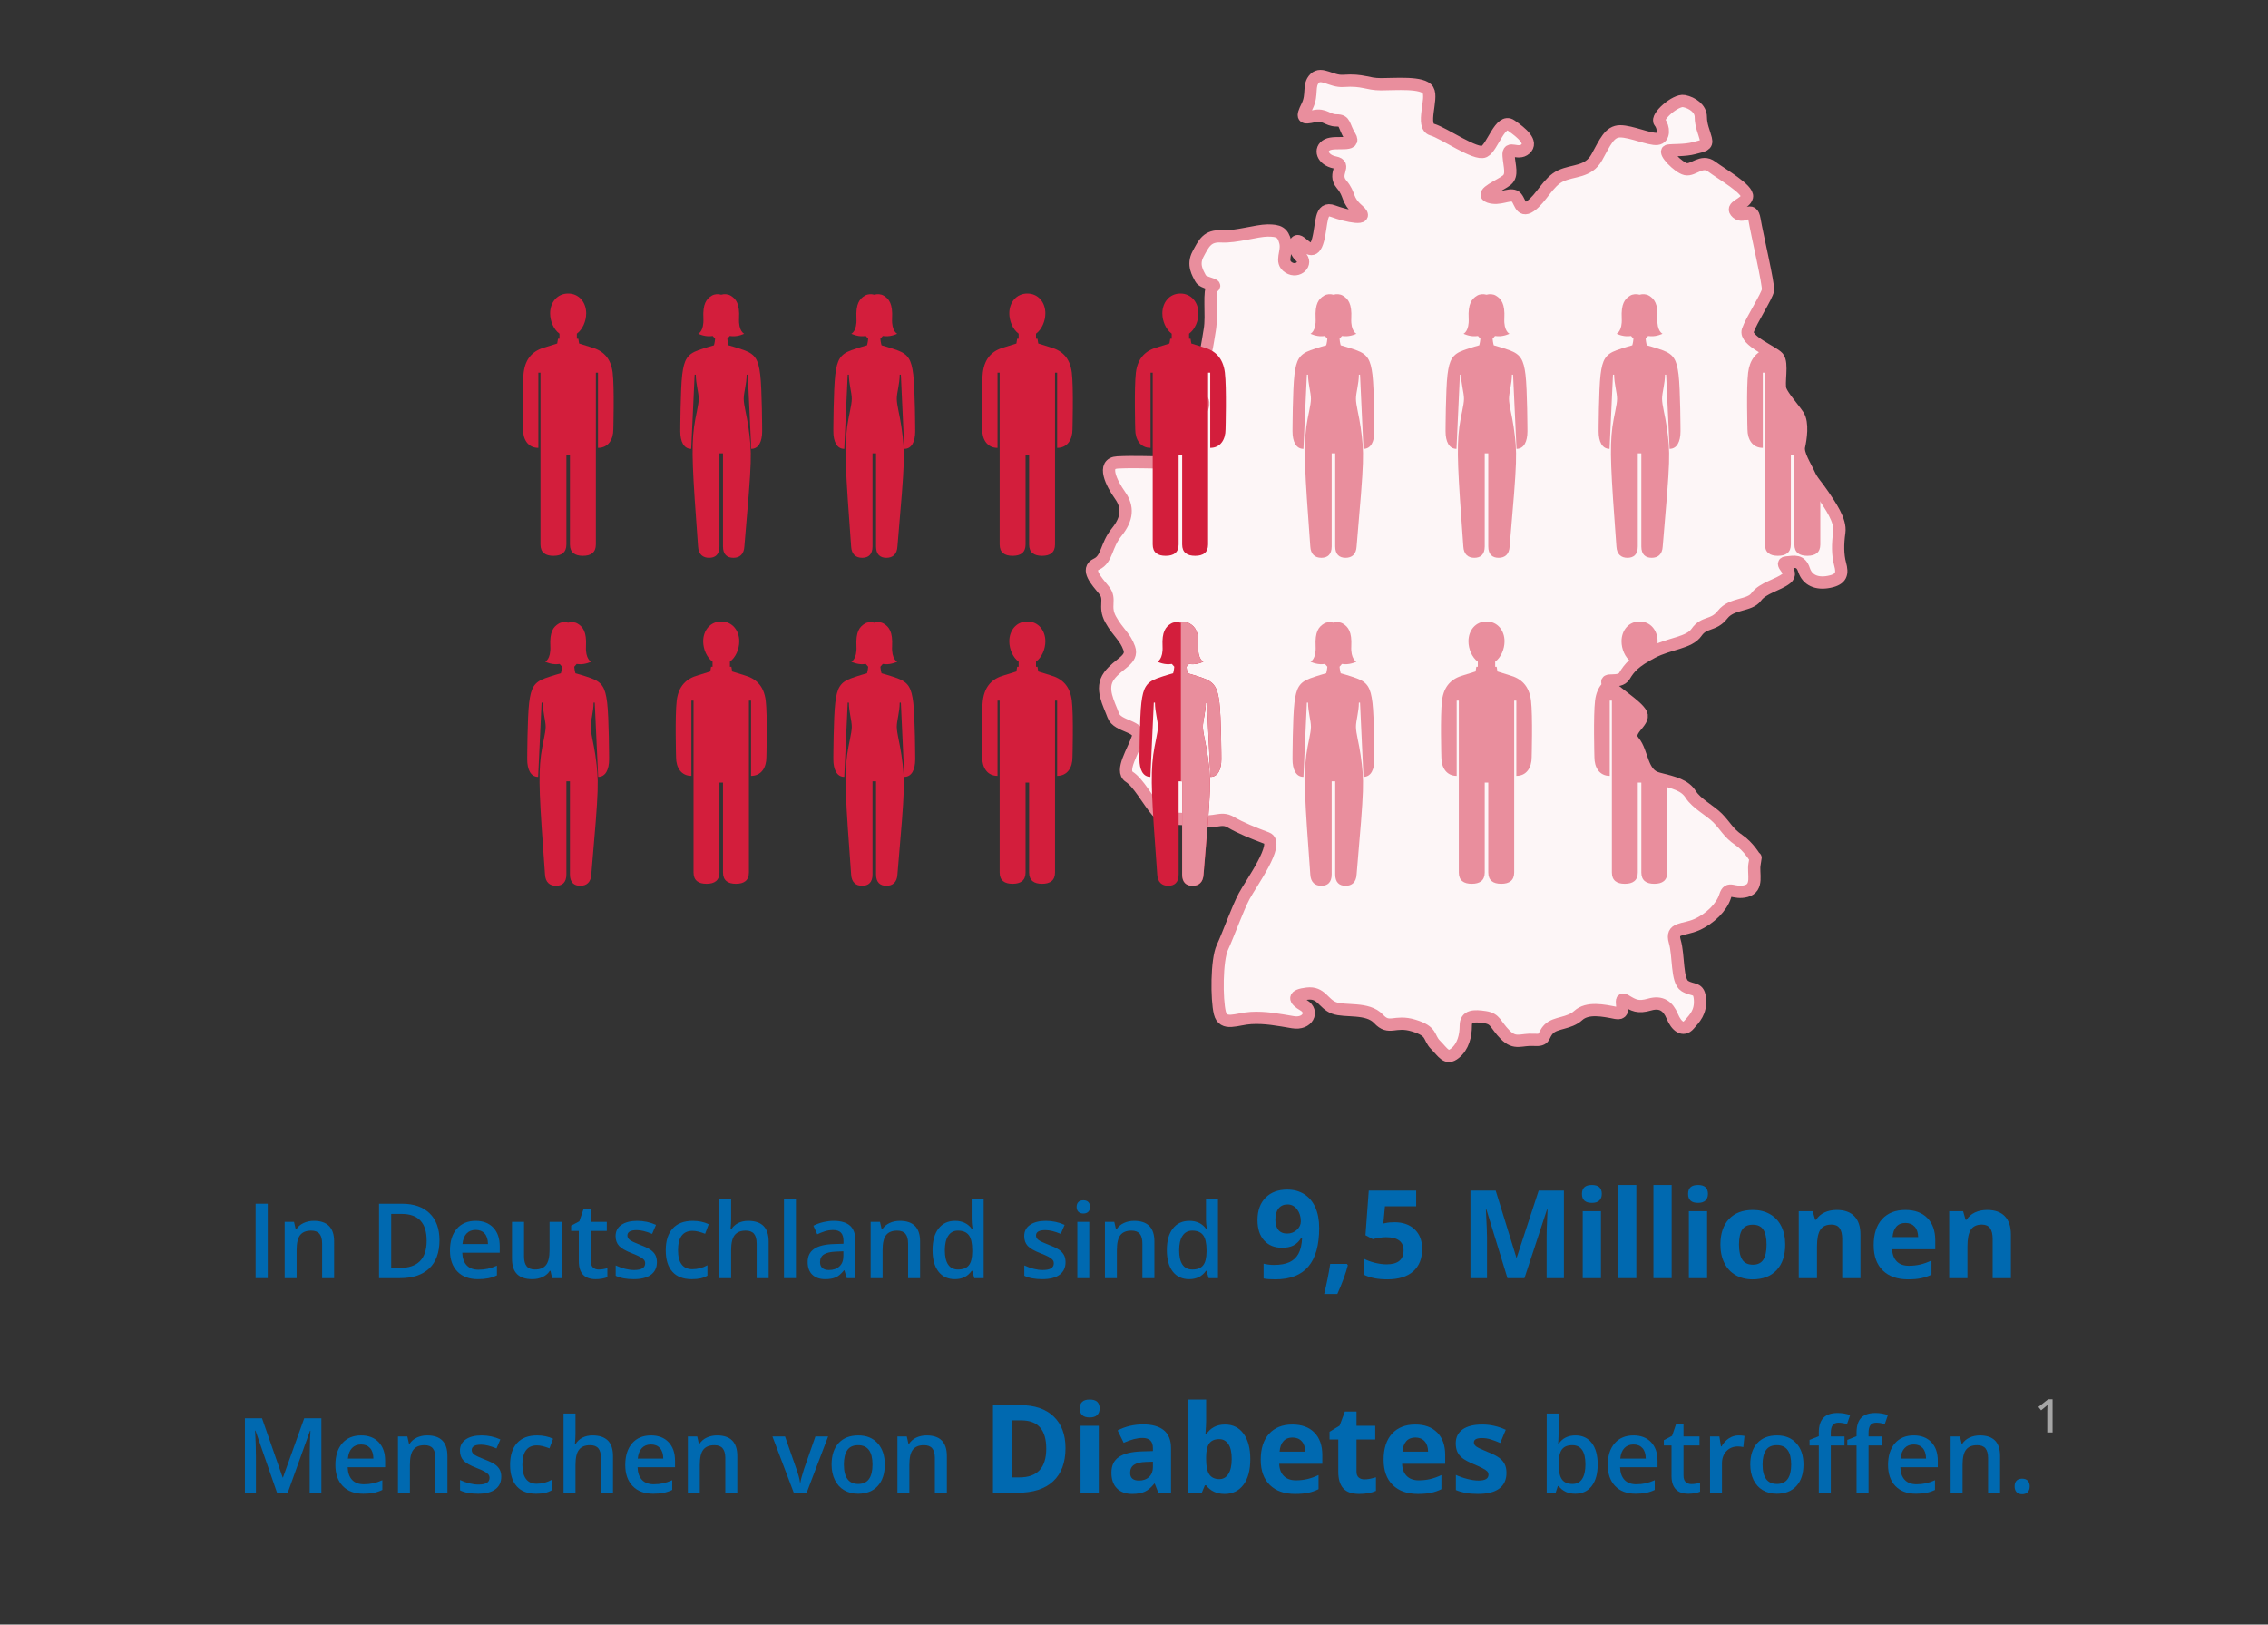 <?xml version="1.0" encoding="utf-8"?>
<!-- Generator: Adobe Illustrator 24.2.0, SVG Export Plug-In . SVG Version: 6.00 Build 0)  -->
<svg version="1.1" id="A" xmlns="http://www.w3.org/2000/svg" xmlns:xlink="http://www.w3.org/1999/xlink" x="0px" y="0px"
	 viewBox="0 0 740 530" style="enable-background:new 0 0 740 530;" xml:space="preserve">
<rect x="0" y="0" width="740" height="530" fill="#333333" stroke="none"/>
<style type="text/css">
	.st0{fill:#0069B0;}
	.st1{fill:#A5A5A5;}
	.st2{fill-rule:evenodd;clip-rule:evenodd;fill:#FDF6F7;stroke:#E98E9D;stroke-width:4;stroke-miterlimit:10;}
	.st3{fill:#E98E9D;}
	.st4{fill:#D31E3C;}
</style>
<g>
	<path class="st0" d="M87.361,416.98v-24.271h-3.963v24.271H87.361z"/>
	<path class="st0" d="M109.019,405.011c0-4.483-2.2-6.724-6.599-6.724c-1.238,0-2.366,0.238-3.383,0.714
		c-1.017,0.476-1.802,1.151-2.355,2.025h-0.199l-0.547-2.407h-3.051v18.361h3.897v-9.147c0-2.291,0.381-3.923,1.144-4.897
		c0.763-0.974,1.967-1.461,3.615-1.461c1.238,0,2.142,0.349,2.711,1.046c0.569,0.697,0.854,1.754,0.854,3.171v11.289h3.913V405.011z
		"/>
	<path class="st0" d="M140.175,395.83c-2.145-2.081-5.146-3.121-9.004-3.121h-7.495v24.271h6.782c4.179,0,7.379-1.06,9.601-3.179
		c2.222-2.119,3.333-5.182,3.333-9.189C143.392,400.838,142.32,397.911,140.175,395.83z M130.459,413.644h-2.819v-17.614h3.432
		c5.427,0,8.141,2.905,8.141,8.716C139.214,410.678,136.295,413.644,130.459,413.644L130.459,413.644z"/>
	<path class="st0" d="M159.254,417.03c0.973-0.188,1.934-0.509,2.885-0.963v-3.171c-1.072,0.476-2.075,0.816-3.009,1.021
		c-0.934,0.205-1.943,0.307-3.026,0.307c-1.647,0-2.924-0.479-3.83-1.436c-0.906-0.957-1.387-2.327-1.443-4.109h12.22v-2.108
		c0-2.579-0.702-4.604-2.106-6.076c-1.404-1.472-3.316-2.208-5.737-2.208c-2.609,0-4.659,0.858-6.152,2.573
		c-1.492,1.716-2.238,4.073-2.238,7.072c0,2.922,0.804,5.216,2.413,6.881c1.608,1.666,3.839,2.499,6.691,2.499
		C157.17,417.313,158.281,417.218,159.254,417.03z M158.127,402.413c0.707,0.78,1.072,1.929,1.094,3.445h-8.324
		c0.144-1.505,0.589-2.65,1.335-3.436c0.746-0.786,1.738-1.179,2.976-1.179C156.446,401.242,157.419,401.632,158.127,402.413z"/>
	<path class="st0" d="M183.225,416.98v-18.361h-3.913v9.147c0,2.302-0.384,3.943-1.152,4.922c-0.768,0.979-1.971,1.469-3.607,1.469
		c-1.227,0-2.128-0.351-2.703-1.054c-0.575-0.703-0.862-1.757-0.862-3.163v-11.322h-3.93v12.003c0,2.247,0.547,3.924,1.642,5.03
		c1.094,1.107,2.752,1.66,4.974,1.66c1.282,0,2.423-0.244,3.424-0.73c1-0.487,1.771-1.156,2.313-2.009h0.199l0.547,2.407H183.225z"
		/>
	<path class="st0" d="M193.47,413.486c-0.47-0.448-0.705-1.143-0.705-2.083v-9.828h5.223v-2.955h-5.223v-4.084h-2.404l-1.327,3.885
		l-2.686,1.428v1.727h2.504v9.895c0,3.896,1.846,5.844,5.538,5.844c0.73,0,1.434-0.064,2.114-0.191
		c0.68-0.127,1.235-0.285,1.666-0.473v-2.938c-0.951,0.299-1.901,0.448-2.852,0.448C194.556,414.158,193.94,413.934,193.47,413.486z
		"/>
	<path class="st0" d="M213.838,409.468c-0.332-0.636-0.84-1.198-1.526-1.685c-0.686-0.487-1.785-1.024-3.3-1.61
		c-1.802-0.697-2.971-1.245-3.507-1.644c-0.536-0.398-0.804-0.885-0.804-1.461c0-1.173,1.028-1.76,3.084-1.76
		c1.349,0,3.012,0.41,4.991,1.229l1.26-2.939c-1.923-0.874-3.963-1.311-6.119-1.311c-2.178,0-3.899,0.434-5.165,1.303
		c-1.266,0.869-1.899,2.089-1.899,3.661c0,1.306,0.373,2.369,1.119,3.188c0.746,0.819,2.175,1.638,4.286,2.457
		c1.083,0.421,1.929,0.797,2.537,1.129c0.608,0.332,1.045,0.653,1.31,0.963c0.265,0.31,0.398,0.697,0.398,1.162
		c0,1.45-1.2,2.175-3.598,2.175c-1.857,0-3.863-0.498-6.019-1.494v3.37c1.481,0.742,3.443,1.112,5.886,1.112
		c2.432,0,4.3-0.479,5.604-1.436c1.304-0.957,1.957-2.332,1.957-4.125C214.335,410.866,214.17,410.105,213.838,409.468z"/>
	<path class="st0" d="M228.582,417.047c0.79-0.177,1.534-0.47,2.23-0.88v-3.403c-1.548,0.863-3.189,1.295-4.925,1.295
		c-1.525,0-2.684-0.517-3.474-1.552c-0.791-1.035-1.186-2.582-1.186-4.64c0-4.217,1.586-6.325,4.759-6.325
		c1.072,0,2.432,0.321,4.079,0.963l1.177-3.138c-1.548-0.719-3.289-1.079-5.223-1.079c-2.852,0-5.032,0.83-6.541,2.49
		c-1.509,1.66-2.263,4.034-2.263,7.122c0,3.033,0.721,5.36,2.164,6.981c1.443,1.621,3.551,2.432,6.326,2.432
		C226.832,417.313,227.791,417.224,228.582,417.047z"/>
	<path class="st0" d="M250.791,405.011c0-4.483-2.222-6.724-6.666-6.724c-1.26,0-2.363,0.244-3.308,0.73
		c-0.945,0.487-1.683,1.173-2.214,2.059h-0.249c0.133-1.195,0.199-2.319,0.199-3.37v-6.558h-3.897v25.832h3.897v-9.114
		c0-2.302,0.384-3.943,1.152-4.922c0.768-0.98,1.97-1.469,3.607-1.469c1.238,0,2.142,0.349,2.711,1.046
		c0.569,0.697,0.854,1.754,0.854,3.171v11.289h3.913V405.011z"/>
	<path class="st0" d="M259.692,391.148h-3.897v25.832h3.897V391.148z"/>
	<path class="st0" d="M279.069,416.98v-12.368c0-2.18-0.594-3.779-1.782-4.798c-1.188-1.018-2.949-1.527-5.281-1.527
		c-1.05,0-2.167,0.136-3.349,0.407c-1.183,0.271-2.272,0.667-3.267,1.187l1.26,2.789c0.796-0.376,1.625-0.703,2.487-0.979
		c0.862-0.276,1.763-0.415,2.703-0.415c1.15,0,1.998,0.29,2.545,0.872c0.547,0.581,0.821,1.458,0.821,2.631v0.98l-3.167,0.1
		c-2.874,0.089-5.013,0.614-6.417,1.577c-1.404,0.963-2.106,2.391-2.106,4.283c0,1.782,0.506,3.16,1.517,4.134
		c1.011,0.974,2.418,1.461,4.22,1.461c1.404,0,2.554-0.202,3.449-0.606c0.895-0.404,1.785-1.165,2.67-2.283h0.133l0.779,2.557
		H279.069z M268.291,413.652c-0.487-0.448-0.73-1.082-0.73-1.901c0-1.129,0.417-1.967,1.252-2.515
		c0.834-0.548,2.169-0.855,4.004-0.921l2.355-0.1v1.594c0,1.428-0.429,2.537-1.285,3.329c-0.857,0.791-1.993,1.187-3.408,1.187
		C269.507,414.324,268.777,414.1,268.291,413.652z"/>
	<path class="st0" d="M300.206,405.011c0-4.483-2.2-6.724-6.599-6.724c-1.238,0-2.366,0.238-3.383,0.714
		c-1.017,0.476-1.802,1.151-2.355,2.025h-0.199l-0.547-2.407h-3.051v18.361h3.897v-9.147c0-2.291,0.381-3.923,1.144-4.897
		c0.763-0.974,1.967-1.461,3.615-1.461c1.238,0,2.142,0.349,2.711,1.046c0.569,0.697,0.854,1.754,0.854,3.171v11.289h3.913V405.011z
		"/>
	<path class="st0" d="M317.037,414.573h0.182l0.68,2.407h3.051v-25.832h-3.913v6.69c0,0.764,0.094,1.804,0.282,3.121h-0.199
		c-1.26-1.782-3.095-2.673-5.505-2.673c-2.299,0-4.099,0.838-5.397,2.515c-1.299,1.677-1.948,4.02-1.948,7.031
		c0,2.999,0.641,5.329,1.923,6.989c1.282,1.66,3.067,2.49,5.356,2.49C313.958,417.313,315.788,416.399,317.037,414.573
		L317.037,414.573z M309.36,412.556c-0.719-1.068-1.078-2.62-1.078-4.657c0-2.059,0.37-3.644,1.111-4.756
		c0.74-1.112,1.796-1.668,3.167-1.668c1.603,0,2.78,0.487,3.532,1.461c0.752,0.974,1.128,2.618,1.128,4.931v0.548
		c-0.022,2.025-0.398,3.489-1.128,4.391c-0.73,0.902-1.896,1.353-3.499,1.353C311.156,414.158,310.078,413.624,309.36,412.556z"/>
	<path class="st0" d="M347.165,409.468c-0.332-0.636-0.84-1.198-1.525-1.685c-0.686-0.487-1.785-1.024-3.3-1.61
		c-1.802-0.697-2.971-1.245-3.507-1.644c-0.536-0.398-0.804-0.885-0.804-1.461c0-1.173,1.028-1.76,3.084-1.76
		c1.349,0,3.012,0.41,4.991,1.229l1.26-2.939c-1.923-0.874-3.963-1.311-6.118-1.311c-2.178,0-3.9,0.434-5.165,1.303
		c-1.266,0.869-1.899,2.089-1.899,3.661c0,1.306,0.373,2.369,1.119,3.188c0.746,0.819,2.175,1.638,4.286,2.457
		c1.083,0.421,1.929,0.797,2.537,1.129c0.608,0.332,1.045,0.653,1.31,0.963c0.265,0.31,0.398,0.697,0.398,1.162
		c0,1.45-1.2,2.175-3.598,2.175c-1.857,0-3.863-0.498-6.019-1.494v3.37c1.481,0.742,3.443,1.112,5.886,1.112
		c2.432,0,4.3-0.479,5.605-1.436c1.304-0.957,1.957-2.332,1.957-4.125C347.663,410.866,347.497,410.105,347.165,409.468z"/>
	<path class="st0" d="M355.407,398.619h-3.897v18.361h3.897V398.619z M351.851,395.324c0.381,0.382,0.926,0.573,1.633,0.573
		c0.685,0,1.219-0.191,1.6-0.573c0.381-0.382,0.572-0.905,0.572-1.569c0-0.697-0.191-1.234-0.572-1.61
		c-0.381-0.376-0.915-0.564-1.6-0.564c-0.708,0-1.252,0.188-1.633,0.564c-0.381,0.376-0.572,0.913-0.572,1.61
		C351.279,394.419,351.469,394.942,351.851,395.324z"/>
	<path class="st0" d="M376.654,405.011c0-4.483-2.2-6.724-6.599-6.724c-1.238,0-2.366,0.238-3.383,0.714
		c-1.017,0.476-1.802,1.151-2.355,2.025h-0.199l-0.547-2.407h-3.051v18.361h3.897v-9.147c0-2.291,0.381-3.923,1.144-4.897
		c0.763-0.974,1.967-1.461,3.615-1.461c1.238,0,2.142,0.349,2.711,1.046c0.569,0.697,0.854,1.754,0.854,3.171v11.289h3.913V405.011z
		"/>
	<path class="st0" d="M393.485,414.573h0.182l0.68,2.407h3.051v-25.832h-3.913v6.69c0,0.764,0.094,1.804,0.282,3.121h-0.199
		c-1.26-1.782-3.095-2.673-5.505-2.673c-2.299,0-4.099,0.838-5.397,2.515c-1.299,1.677-1.948,4.02-1.948,7.031
		c0,2.999,0.641,5.329,1.923,6.989c1.282,1.66,3.068,2.49,5.356,2.49C390.406,417.313,392.235,416.399,393.485,414.573
		L393.485,414.573z M385.807,412.556c-0.719-1.068-1.078-2.62-1.078-4.657c0-2.059,0.37-3.644,1.111-4.756
		c0.74-1.112,1.796-1.668,3.167-1.668c1.603,0,2.78,0.487,3.532,1.461c0.752,0.974,1.128,2.618,1.128,4.931v0.548
		c-0.022,2.025-0.398,3.489-1.128,4.391c-0.73,0.902-1.896,1.353-3.499,1.353C387.604,414.158,386.526,413.624,385.807,412.556z"/>
	<path class="st0" d="M429.156,393.885c-0.845-1.881-2.058-3.317-3.638-4.307c-1.58-0.989-3.424-1.484-5.53-1.484
		c-2.991,0-5.355,0.889-7.091,2.666c-1.736,1.777-2.604,4.196-2.604,7.256c0,2.839,0.715,5.056,2.146,6.65
		c1.43,1.595,3.388,2.393,5.872,2.393c1.483,0,2.718-0.247,3.706-0.742c0.988-0.495,1.86-1.354,2.614-2.578h0.234
		c-0.104,2.227-0.501,3.975-1.19,5.244c-0.689,1.27-1.684,2.201-2.985,2.793c-1.301,0.593-2.959,0.889-4.974,0.889
		c-1.197,0-2.341-0.137-3.433-0.41v4.844c0.871,0.182,2.152,0.273,3.843,0.273c4.799,0,8.382-1.387,10.749-4.16
		c2.367-2.773,3.55-6.973,3.55-12.598C430.424,398.009,430.001,395.767,429.156,393.885z M423.216,394.539
		c0.813,1.068,1.219,2.376,1.219,3.926c0,1.042-0.436,1.963-1.307,2.764c-0.871,0.801-1.918,1.201-3.141,1.201
		c-1.301,0-2.27-0.403-2.907-1.211c-0.637-0.807-0.956-1.901-0.956-3.281c0-1.614,0.351-2.852,1.053-3.711
		c0.702-0.859,1.678-1.289,2.926-1.289C421.366,392.938,422.403,393.472,423.216,394.539z"/>
	<path class="st0" d="M439.484,412.332h-5.462c-0.468,3.073-1.125,6.341-1.97,9.805h4.292c1.612-3.607,2.757-6.725,3.433-9.355
		L439.484,412.332z"/>
	<path class="st0" d="M452.041,399.012l-0.683,0.137l0.527-5.605h10.183v-5.117h-15.469l-1.073,14.551l2.399,1.289
		c0.52-0.156,1.196-0.303,2.029-0.439c0.832-0.137,1.593-0.205,2.282-0.205c3.81,0,5.716,1.439,5.716,4.316
		c0,3.021-1.84,4.531-5.521,4.531c-1.223,0-2.516-0.173-3.882-0.518c-1.366-0.345-2.562-0.791-3.589-1.338v5.215
		c1.951,1.029,4.513,1.543,7.686,1.543c3.654,0,6.463-0.859,8.427-2.578c1.964-1.719,2.946-4.173,2.946-7.363
		c0-2.695-0.816-4.817-2.448-6.367c-1.632-1.549-3.827-2.324-6.584-2.324C453.816,398.738,452.834,398.829,452.041,399.012
		L452.041,399.012z"/>
	<path class="st0" d="M497.396,416.98l7.354-22.363h0.175c-0.156,3.594-0.244,5.808-0.263,6.641
		c-0.02,0.833-0.029,1.569-0.029,2.207v13.516h5.638v-28.555h-8.232l-7.159,21.836h-0.117l-6.75-21.836h-8.232v28.555h5.404v-13.281
		c0-1.523-0.124-4.564-0.371-9.121h0.176l6.867,22.402H497.396z"/>
	<path class="st0" d="M519.391,392.43c1.079,0,1.889-0.257,2.429-0.771c0.539-0.514,0.81-1.233,0.81-2.158
		c0-1.94-1.08-2.91-3.238-2.91c-2.159,0-3.238,0.97-3.238,2.91C516.152,391.453,517.232,392.43,519.391,392.43L519.391,392.43z
		 M522.356,395.145h-5.95v21.836h5.95V395.145z"/>
	<path class="st0" d="M533.897,386.59h-5.95v30.391h5.95V386.59z"/>
	<path class="st0" d="M545.426,386.59h-5.95v30.391h5.95V386.59z"/>
	<path class="st0" d="M554.022,392.43c1.079,0,1.889-0.257,2.429-0.771c0.539-0.514,0.81-1.233,0.81-2.158
		c0-1.94-1.08-2.91-3.238-2.91c-2.159,0-3.238,0.97-3.238,2.91C550.783,391.453,551.863,392.43,554.022,392.43L554.022,392.43z
		 M556.987,395.145h-5.95v21.836h5.95V395.145z"/>
	<path class="st0" d="M568.452,401.15c0.702-1.074,1.846-1.611,3.433-1.611c1.6,0,2.751,0.54,3.453,1.621
		c0.702,1.081,1.053,2.702,1.053,4.863c0,2.175-0.348,3.812-1.044,4.912c-0.696,1.1-1.837,1.65-3.424,1.65
		c-1.6,0-2.754-0.553-3.463-1.66c-0.709-1.107-1.063-2.741-1.063-4.902C567.398,403.849,567.749,402.225,568.452,401.15z
		 M581.19,400.027c-0.858-1.706-2.087-3.014-3.687-3.926c-1.6-0.911-3.447-1.367-5.54-1.367c-3.368,0-5.982,0.99-7.842,2.969
		c-1.86,1.979-2.79,4.753-2.79,8.32c0,2.292,0.429,4.297,1.288,6.016c0.858,1.719,2.087,3.037,3.687,3.955
		c1.6,0.918,3.446,1.377,5.54,1.377c3.342,0,5.95-1.003,7.823-3.008c1.873-2.005,2.809-4.785,2.809-8.34
		C582.477,403.732,582.048,401.733,581.19,400.027z"/>
	<path class="st0" d="M607.026,402.742c0-2.591-0.657-4.573-1.97-5.947c-1.314-1.374-3.238-2.06-5.774-2.06
		c-1.482,0-2.806,0.27-3.97,0.81c-1.164,0.54-2.077,1.338-2.741,2.393h-0.332l-0.8-2.793h-4.545v21.836h5.95v-10.273
		c0-2.578,0.371-4.424,1.112-5.537c0.741-1.113,1.944-1.67,3.609-1.67c1.222,0,2.113,0.394,2.673,1.182
		c0.559,0.788,0.839,1.97,0.839,3.545v12.754h5.95V402.742z"/>
	<path class="st0" d="M624.704,400.174c0.741,0.801,1.125,1.937,1.151,3.408h-8.349c0.104-1.471,0.514-2.607,1.229-3.408
		c0.715-0.801,1.703-1.201,2.965-1.201C622.961,398.973,623.962,399.373,624.704,400.174z M626.869,416.99
		c1.183-0.254,2.295-0.641,3.336-1.162v-4.609c-1.275,0.599-2.497,1.035-3.667,1.309c-1.17,0.273-2.413,0.41-3.726,0.41
		c-1.691,0-3.004-0.475-3.94-1.426c-0.936-0.95-1.437-2.272-1.502-3.965h14.065v-2.891c0-3.099-0.858-5.527-2.575-7.285
		c-1.717-1.758-4.116-2.637-7.198-2.637c-3.226,0-5.752,0.999-7.579,2.998c-1.827,1.999-2.741,4.828-2.741,8.486
		c0,3.555,0.988,6.302,2.965,8.242c1.977,1.94,4.721,2.91,8.232,2.91C624.242,417.371,625.685,417.244,626.869,416.99z"/>
	<path class="st0" d="M656.112,402.742c0-2.591-0.657-4.573-1.97-5.947c-1.314-1.374-3.238-2.06-5.774-2.06
		c-1.483,0-2.806,0.27-3.97,0.81c-1.164,0.54-2.078,1.338-2.741,2.393h-0.332l-0.8-2.793h-4.545v21.836h5.95v-10.273
		c0-2.578,0.371-4.424,1.112-5.537c0.741-1.113,1.944-1.67,3.609-1.67c1.222,0,2.113,0.394,2.672,1.182
		c0.559,0.788,0.839,1.97,0.839,3.545v12.754h5.95V402.742z"/>
	<path class="st0" d="M93.888,486.98l7.279-20.237h0.133c-0.044,0.41-0.097,1.583-0.158,3.52c-0.061,1.937-0.091,3.509-0.091,4.715
		v12.003h3.814v-24.271H99.26l-6.931,19.308H92.23l-6.732-19.308H79.91v24.271h3.598v-11.804c0-2.634-0.094-5.456-0.282-8.467h0.133
		l7.031,20.271H93.888z"/>
	<path class="st0" d="M121.867,487.03c0.973-0.188,1.934-0.509,2.885-0.963v-3.171c-1.072,0.476-2.076,0.816-3.01,1.021
		c-0.934,0.205-1.943,0.307-3.026,0.307c-1.647,0-2.924-0.479-3.83-1.436c-0.907-0.957-1.387-2.327-1.443-4.109h12.221v-2.108
		c0-2.579-0.702-4.604-2.106-6.076c-1.404-1.472-3.316-2.208-5.737-2.208c-2.609,0-4.659,0.858-6.152,2.573
		c-1.492,1.716-2.238,4.073-2.238,7.072c0,2.922,0.804,5.216,2.413,6.881c1.608,1.666,3.839,2.499,6.691,2.499
		C119.783,487.313,120.894,487.218,121.867,487.03z M120.739,472.413c0.707,0.78,1.072,1.929,1.094,3.445h-8.324
		c0.144-1.505,0.589-2.65,1.335-3.436c0.746-0.786,1.738-1.179,2.976-1.179C119.059,471.242,120.032,471.632,120.739,472.413z"/>
	<path class="st0" d="M145.987,475.011c0-4.483-2.2-6.724-6.599-6.724c-1.238,0-2.366,0.238-3.383,0.714
		c-1.017,0.476-1.802,1.151-2.355,2.025h-0.199l-0.547-2.407h-3.051v18.361h3.897v-9.147c0-2.291,0.381-3.923,1.144-4.897
		c0.763-0.974,1.967-1.461,3.615-1.461c1.238,0,2.142,0.349,2.711,1.046c0.569,0.697,0.854,1.754,0.854,3.171v11.289h3.913V475.011z
		"/>
	<path class="st0" d="M163.055,479.468c-0.332-0.636-0.84-1.198-1.525-1.685c-0.686-0.487-1.785-1.024-3.3-1.61
		c-1.802-0.697-2.971-1.245-3.507-1.644c-0.536-0.398-0.804-0.885-0.804-1.461c0-1.173,1.028-1.76,3.084-1.76
		c1.348,0,3.012,0.41,4.991,1.229l1.26-2.939c-1.923-0.874-3.963-1.311-6.118-1.311c-2.178,0-3.9,0.434-5.165,1.303
		c-1.266,0.869-1.899,2.089-1.899,3.661c0,1.306,0.373,2.369,1.119,3.188c0.746,0.819,2.175,1.638,4.286,2.457
		c1.083,0.421,1.929,0.797,2.537,1.129c0.608,0.332,1.045,0.653,1.31,0.963c0.265,0.31,0.398,0.697,0.398,1.162
		c0,1.45-1.2,2.175-3.598,2.175c-1.857,0-3.863-0.498-6.019-1.494v3.37c1.481,0.742,3.443,1.112,5.886,1.112
		c2.432,0,4.3-0.479,5.604-1.436c1.304-0.957,1.957-2.332,1.957-4.125C163.553,480.866,163.387,480.105,163.055,479.468z"/>
	<path class="st0" d="M177.799,487.047c0.79-0.177,1.534-0.47,2.23-0.88v-3.403c-1.548,0.863-3.189,1.295-4.925,1.295
		c-1.526,0-2.684-0.517-3.474-1.552c-0.79-1.035-1.186-2.582-1.186-4.64c0-4.217,1.586-6.325,4.759-6.325
		c1.072,0,2.432,0.321,4.079,0.963l1.177-3.138c-1.548-0.719-3.289-1.079-5.223-1.079c-2.852,0-5.032,0.83-6.541,2.49
		c-1.509,1.66-2.263,4.034-2.263,7.122c0,3.033,0.721,5.36,2.164,6.981c1.443,1.621,3.551,2.432,6.326,2.432
		C176.049,487.313,177.008,487.224,177.799,487.047z"/>
	<path class="st0" d="M200.009,475.011c0-4.483-2.222-6.724-6.666-6.724c-1.26,0-2.363,0.244-3.308,0.73
		c-0.945,0.487-1.683,1.173-2.214,2.059h-0.249c0.133-1.195,0.199-2.319,0.199-3.37v-6.558h-3.897v25.832h3.897v-9.114
		c0-2.302,0.384-3.943,1.152-4.922c0.768-0.98,1.97-1.469,3.607-1.469c1.238,0,2.142,0.349,2.711,1.046
		c0.569,0.697,0.854,1.754,0.854,3.171v11.289h3.913V475.011z"/>
	<path class="st0" d="M216.446,487.03c0.973-0.188,1.934-0.509,2.885-0.963v-3.171c-1.072,0.476-2.075,0.816-3.01,1.021
		c-0.934,0.205-1.943,0.307-3.026,0.307c-1.647,0-2.924-0.479-3.83-1.436c-0.906-0.957-1.387-2.327-1.443-4.109h12.22v-2.108
		c0-2.579-0.702-4.604-2.106-6.076c-1.404-1.472-3.316-2.208-5.737-2.208c-2.609,0-4.659,0.858-6.152,2.573
		c-1.492,1.716-2.238,4.073-2.238,7.072c0,2.922,0.804,5.216,2.413,6.881c1.608,1.666,3.839,2.499,6.691,2.499
		C214.363,487.313,215.473,487.218,216.446,487.03z M215.319,472.413c0.707,0.78,1.072,1.929,1.094,3.445h-8.324
		c0.144-1.505,0.589-2.65,1.335-3.436c0.746-0.786,1.738-1.179,2.976-1.179C213.638,471.242,214.611,471.632,215.319,472.413z"/>
	<path class="st0" d="M240.567,475.011c0-4.483-2.2-6.724-6.599-6.724c-1.238,0-2.366,0.238-3.383,0.714
		c-1.017,0.476-1.802,1.151-2.355,2.025h-0.199l-0.547-2.407h-3.051v18.361h3.897v-9.147c0-2.291,0.381-3.923,1.144-4.897
		c0.763-0.974,1.967-1.461,3.615-1.461c1.238,0,2.142,0.349,2.711,1.046c0.569,0.697,0.854,1.754,0.854,3.171v11.289h3.913V475.011z
		"/>
	<path class="st0" d="M263.2,486.98l6.997-18.361h-4.145l-3.731,10.675c-0.674,2.103-1.061,3.553-1.161,4.35h-0.133
		c-0.133-1.107-0.52-2.557-1.161-4.35l-3.731-10.675h-4.112l6.964,18.361H263.2z"/>
	<path class="st0" d="M286.368,470.852c-1.548-1.71-3.648-2.565-6.301-2.565c-2.775,0-4.925,0.836-6.45,2.507
		c-1.525,1.671-2.288,3.995-2.288,6.973c0,1.915,0.354,3.597,1.061,5.047c0.707,1.45,1.719,2.562,3.034,3.337
		c1.315,0.775,2.83,1.162,4.543,1.162c2.741,0,4.88-0.841,6.417-2.523c1.536-1.682,2.305-4.023,2.305-7.022
		C288.689,474.867,287.915,472.562,286.368,470.852z M276.444,473.102c0.735-1.085,1.921-1.627,3.557-1.627
		c3.117,0,4.676,2.098,4.676,6.292c0,4.239-1.548,6.358-4.643,6.358c-3.128,0-4.693-2.119-4.693-6.358
		C275.341,475.741,275.709,474.186,276.444,473.102z"/>
	<path class="st0" d="M308.943,475.011c0-4.483-2.2-6.724-6.599-6.724c-1.238,0-2.366,0.238-3.383,0.714
		c-1.017,0.476-1.802,1.151-2.355,2.025h-0.199l-0.547-2.407h-3.051v18.361h3.897v-9.147c0-2.291,0.381-3.923,1.144-4.897
		c0.763-0.974,1.967-1.461,3.615-1.461c1.238,0,2.142,0.349,2.711,1.046c0.569,0.697,0.854,1.754,0.854,3.171v11.289h3.913V475.011z
		"/>
	<path class="st0" d="M343.79,462.117c-2.575-2.461-6.191-3.691-10.846-3.691h-8.954v28.555h8.076c5.046,0,8.905-1.25,11.578-3.75
		c2.673-2.5,4.009-6.1,4.009-10.801C347.653,468.016,346.365,464.578,343.79,462.117z M332.632,481.98h-2.594v-18.594h3.219
		c5.41,0,8.115,3.066,8.115,9.199C341.372,478.849,338.458,481.98,332.632,481.98L332.632,481.98z"/>
	<path class="st0" d="M355.545,462.43c1.079,0,1.889-0.257,2.429-0.771c0.54-0.514,0.81-1.233,0.81-2.158
		c0-1.94-1.08-2.91-3.238-2.91c-2.159,0-3.238,0.97-3.238,2.91C352.307,461.453,353.386,462.43,355.545,462.43L355.545,462.43z
		 M358.51,465.145h-5.95v21.836h5.95V465.145z"/>
	<path class="st0" d="M382.083,486.98V472.43c0-2.604-0.78-4.544-2.341-5.82c-1.561-1.276-3.804-1.914-6.73-1.914
		c-3.056,0-5.839,0.658-8.349,1.973l1.97,4.023c2.354-1.055,4.402-1.582,6.145-1.582c2.263,0,3.394,1.107,3.394,3.32v0.957
		l-3.784,0.117c-3.265,0.117-5.706,0.726-7.325,1.826c-1.619,1.1-2.429,2.809-2.429,5.127c0,2.214,0.601,3.919,1.805,5.117
		c1.203,1.198,2.851,1.797,4.945,1.797c1.704,0,3.085-0.244,4.145-0.732c1.06-0.488,2.09-1.364,3.092-2.627h0.156l1.151,2.969
		H382.083z M376.172,478.66c0,1.315-0.413,2.37-1.239,3.164c-0.826,0.794-1.928,1.191-3.307,1.191c-1.925,0-2.887-0.84-2.887-2.52
		c0-1.172,0.422-2.044,1.268-2.617c0.845-0.573,2.133-0.885,3.862-0.938l2.302-0.078V478.66z"/>
	<path class="st0" d="M393.531,467.977h-0.234c0.156-1.979,0.234-3.418,0.234-4.316v-7.07h-5.95v30.391h4.545l0.995-2.402h0.41
		c1.456,1.862,3.466,2.793,6.028,2.793c2.588,0,4.633-0.989,6.135-2.969c1.502-1.979,2.253-4.772,2.253-8.379
		c0-3.503-0.728-6.26-2.185-8.271c-1.457-2.012-3.472-3.018-6.047-3.018C396.983,464.734,394.922,465.815,393.531,467.977
		L393.531,467.977z M400.787,471.111c0.728,1.074,1.092,2.686,1.092,4.834c0,2.148-0.361,3.786-1.083,4.912
		c-0.722,1.126-1.694,1.69-2.916,1.69c-1.509,0-2.611-0.508-3.306-1.523c-0.696-1.016-1.044-2.695-1.044-5.039v-0.645
		c0.026-2.083,0.377-3.577,1.053-4.483c0.676-0.905,1.749-1.357,3.219-1.357C399.064,469.5,400.059,470.037,400.787,471.111z"/>
	<path class="st0" d="M424.711,470.174c0.741,0.801,1.125,1.937,1.151,3.408h-8.349c0.104-1.471,0.514-2.607,1.229-3.408
		c0.715-0.801,1.704-1.201,2.965-1.201C422.968,468.973,423.97,469.373,424.711,470.174z M426.876,486.99
		c1.183-0.254,2.295-0.641,3.336-1.162v-4.609c-1.275,0.599-2.497,1.035-3.667,1.309c-1.17,0.273-2.413,0.41-3.726,0.41
		c-1.691,0-3.004-0.475-3.941-1.426c-0.936-0.95-1.437-2.272-1.502-3.965h14.065v-2.891c0-3.099-0.858-5.527-2.575-7.285
		c-1.717-1.758-4.116-2.637-7.198-2.637c-3.225,0-5.752,0.999-7.579,2.998c-1.827,1.999-2.741,4.828-2.741,8.486
		c0,3.555,0.988,6.302,2.965,8.242c1.977,1.94,4.721,2.91,8.232,2.91C424.249,487.371,425.693,487.244,426.876,486.99z"/>
	<path class="st0" d="M443.317,482.02c-0.475-0.403-0.712-1.028-0.712-1.875v-10.527h6.106v-4.473h-6.106v-4.648h-3.804
		l-1.717,4.609l-3.277,1.992v2.52h2.848v10.527c0,2.409,0.543,4.216,1.629,5.42c1.086,1.204,2.819,1.807,5.199,1.807
		c2.159,0,3.98-0.332,5.462-0.996v-4.434c-1.457,0.456-2.705,0.684-3.745,0.684C444.419,482.625,443.791,482.423,443.317,482.02z"/>
	<path class="st0" d="M464.806,470.174c0.741,0.801,1.125,1.937,1.151,3.408h-8.349c0.104-1.471,0.514-2.607,1.229-3.408
		c0.715-0.801,1.704-1.201,2.965-1.201C463.063,468.973,464.065,469.373,464.806,470.174z M466.971,486.99
		c1.183-0.254,2.295-0.641,3.336-1.162v-4.609c-1.275,0.599-2.497,1.035-3.667,1.309c-1.17,0.273-2.412,0.41-3.726,0.41
		c-1.691,0-3.004-0.475-3.941-1.426c-0.936-0.95-1.437-2.272-1.502-3.965h14.065v-2.891c0-3.099-0.858-5.527-2.575-7.285
		c-1.717-1.758-4.116-2.637-7.198-2.637c-3.225,0-5.752,0.999-7.579,2.998c-1.827,1.999-2.741,4.828-2.741,8.486
		c0,3.555,0.988,6.302,2.965,8.242c1.977,1.94,4.721,2.91,8.232,2.91C464.344,487.371,465.788,487.244,466.971,486.99z"/>
	<path class="st0" d="M490.964,477.703c-0.377-0.781-0.963-1.471-1.756-2.07c-0.793-0.599-2.042-1.243-3.745-1.934
		c-1.912-0.768-3.15-1.348-3.716-1.738c-0.566-0.391-0.849-0.853-0.849-1.387c0-0.95,0.878-1.426,2.633-1.426
		c0.988,0,1.957,0.15,2.907,0.449c0.949,0.3,1.97,0.684,3.063,1.152l1.795-4.297c-2.484-1.146-5.04-1.719-7.666-1.719
		c-2.757,0-4.887,0.531-6.389,1.592c-1.502,1.061-2.253,2.562-2.253,4.502c0,1.133,0.179,2.087,0.536,2.861
		c0.358,0.775,0.93,1.462,1.717,2.06c0.787,0.599,2.019,1.25,3.697,1.953c1.171,0.495,2.107,0.928,2.809,1.299
		c0.702,0.371,1.196,0.703,1.483,0.996c0.286,0.293,0.429,0.674,0.429,1.142c0,1.25-1.08,1.875-3.238,1.875
		c-1.053,0-2.273-0.176-3.658-0.527c-1.385-0.352-2.63-0.788-3.736-1.309v4.922c0.975,0.417,2.022,0.732,3.141,0.947
		c1.118,0.215,2.471,0.322,4.058,0.322c3.095,0,5.42-0.586,6.974-1.758c1.554-1.172,2.331-2.878,2.331-5.117
		C491.53,479.415,491.341,478.484,490.964,477.703z"/>
	<path class="st0" d="M508.555,471.026h-0.166c0.022-0.243,0.055-0.814,0.099-1.71c0.044-0.897,0.066-1.571,0.066-2.025v-6.143
		h-3.897v25.832h2.918l0.713-2.175h0.265c1.282,1.671,3.084,2.507,5.406,2.507c2.299,0,4.096-0.838,5.389-2.515
		c1.293-1.677,1.94-4.02,1.94-7.031c0-2.999-0.638-5.329-1.915-6.989c-1.277-1.66-3.059-2.49-5.347-2.49
		C511.617,468.287,509.793,469.2,508.555,471.026L508.555,471.026z M517.293,477.733c0,2.07-0.356,3.652-1.069,4.748
		c-0.713,1.096-1.76,1.643-3.142,1.643c-1.603,0-2.758-0.501-3.465-1.502c-0.708-1.002-1.061-2.62-1.061-4.856v-0.266
		c0.022-2.169,0.379-3.716,1.07-4.64c0.691-0.924,1.821-1.386,3.391-1.386C515.867,471.475,517.293,473.561,517.293,477.733
		L517.293,477.733z"/>
	<path class="st0" d="M537.019,487.03c0.973-0.188,1.934-0.509,2.885-0.963v-3.171c-1.072,0.476-2.076,0.816-3.01,1.021
		c-0.934,0.205-1.943,0.307-3.026,0.307c-1.647,0-2.924-0.479-3.83-1.436c-0.906-0.957-1.387-2.327-1.443-4.109h12.22v-2.108
		c0-2.579-0.702-4.604-2.106-6.076c-1.404-1.472-3.316-2.208-5.737-2.208c-2.609,0-4.659,0.858-6.152,2.573
		c-1.492,1.716-2.238,4.073-2.238,7.072c0,2.922,0.804,5.216,2.413,6.881c1.608,1.666,3.839,2.499,6.691,2.499
		C534.935,487.313,536.046,487.218,537.019,487.03z M535.891,472.413c0.707,0.78,1.072,1.929,1.094,3.445h-8.324
		c0.143-1.505,0.589-2.65,1.335-3.436c0.746-0.786,1.738-1.179,2.976-1.179C534.211,471.242,535.184,471.632,535.891,472.413z"/>
	<path class="st0" d="M549.998,483.486c-0.47-0.448-0.705-1.143-0.705-2.083v-9.828h5.223v-2.955h-5.223v-4.084h-2.404l-1.327,3.885
		l-2.686,1.428v1.727h2.504v9.895c0,3.896,1.846,5.844,5.538,5.844c0.73,0,1.434-0.064,2.114-0.191
		c0.68-0.127,1.235-0.285,1.666-0.473v-2.938c-0.951,0.299-1.901,0.448-2.852,0.448
		C551.084,484.158,550.468,483.934,549.998,483.486z"/>
	<path class="st0" d="M564.089,469.25c-0.978,0.642-1.772,1.511-2.379,2.607h-0.199l-0.514-3.237h-3.051v18.361h3.897v-9.596
		c0-1.627,0.483-2.949,1.451-3.968c0.967-1.018,2.23-1.527,3.789-1.527c0.597,0,1.172,0.066,1.724,0.199l0.381-3.636
		c-0.509-0.111-1.155-0.166-1.94-0.166C566.12,468.287,565.068,468.608,564.089,469.25z"/>
	<path class="st0" d="M586.114,470.852c-1.548-1.71-3.648-2.565-6.301-2.565c-2.775,0-4.925,0.836-6.45,2.507
		c-1.525,1.671-2.288,3.995-2.288,6.973c0,1.915,0.354,3.597,1.061,5.047c0.707,1.45,1.719,2.562,3.034,3.337
		c1.315,0.775,2.83,1.162,4.543,1.162c2.741,0,4.88-0.841,6.417-2.523c1.536-1.682,2.305-4.023,2.305-7.022
		C588.436,474.867,587.662,472.562,586.114,470.852z M576.191,473.102c0.735-1.085,1.921-1.627,3.557-1.627
		c3.117,0,4.676,2.098,4.676,6.292c0,4.239-1.548,6.358-4.643,6.358c-3.129,0-4.693-2.119-4.693-6.358
		C575.088,475.741,575.455,474.186,576.191,473.102z"/>
	<path class="st0" d="M601.824,468.619h-4.477v-1.195c0-1.096,0.202-1.917,0.605-2.465c0.403-0.548,1.047-0.822,1.932-0.822
		c0.873,0,1.791,0.155,2.752,0.465l1.028-2.955c-1.327-0.454-2.675-0.681-4.046-0.681c-2.089,0-3.642,0.523-4.659,1.569
		c-1.017,1.046-1.525,2.654-1.525,4.823v1.195l-3.018,1.195v1.826h3.018v15.406h3.913v-15.406h4.477V468.619z M614.143,468.619
		h-4.477v-1.195c0-1.096,0.202-1.917,0.605-2.465c0.403-0.548,1.047-0.822,1.932-0.822c0.873,0,1.791,0.155,2.753,0.465l1.028-2.955
		c-1.326-0.454-2.675-0.681-4.046-0.681c-2.089,0-3.642,0.523-4.659,1.569c-1.017,1.046-1.526,2.654-1.526,4.823v1.195l-3.018,1.195
		v1.826h3.018v15.406h3.913v-15.406h4.477V468.619z"/>
	<path class="st0" d="M628.463,487.03c0.973-0.188,1.934-0.509,2.885-0.963v-3.171c-1.072,0.476-2.075,0.816-3.01,1.021
		c-0.934,0.205-1.943,0.307-3.026,0.307c-1.647,0-2.924-0.479-3.83-1.436c-0.907-0.957-1.387-2.327-1.443-4.109h12.221v-2.108
		c0-2.579-0.702-4.604-2.106-6.076c-1.404-1.472-3.316-2.208-5.737-2.208c-2.609,0-4.659,0.858-6.152,2.573
		c-1.492,1.716-2.238,4.073-2.238,7.072c0,2.922,0.804,5.216,2.413,6.881c1.608,1.666,3.839,2.499,6.691,2.499
		C626.379,487.313,627.49,487.218,628.463,487.03z M627.335,472.413c0.707,0.78,1.072,1.929,1.094,3.445h-8.324
		c0.143-1.505,0.589-2.65,1.335-3.436c0.746-0.786,1.738-1.179,2.976-1.179C625.655,471.242,626.628,471.632,627.335,472.413z"/>
	<path class="st0" d="M652.583,475.011c0-4.483-2.2-6.724-6.599-6.724c-1.238,0-2.366,0.238-3.383,0.714
		c-1.017,0.476-1.802,1.151-2.355,2.025h-0.199l-0.547-2.407h-3.051v18.361h3.897v-9.147c0-2.291,0.381-3.923,1.144-4.897
		c0.763-0.974,1.967-1.461,3.615-1.461c1.238,0,2.141,0.349,2.711,1.046c0.569,0.697,0.854,1.754,0.854,3.171v11.289h3.913V475.011z
		"/>
	<path class="st0" d="M657.956,486.781c0.42,0.454,1.028,0.681,1.824,0.681c0.796,0,1.407-0.23,1.832-0.689
		c0.425-0.459,0.638-1.082,0.638-1.868c0-0.775-0.21-1.386-0.63-1.835c-0.42-0.448-1.034-0.672-1.841-0.672
		c-0.796,0-1.404,0.216-1.824,0.647c-0.42,0.432-0.63,1.052-0.63,1.859C657.326,485.702,657.536,486.328,657.956,486.781z"/>
</g>
<path class="st1" d="M669.716,456.502h-1.449l-3.179,2.502l0.872,1.103c0.941-0.765,1.495-1.219,1.66-1.362
	c0.165-0.143,0.304-0.274,0.418-0.392c-0.039,0.489-0.059,1.15-0.059,1.984v6.987h1.737V456.502z"/>
<g id="Grafik">
	<path class="st2" d="M438.274,26.389c6.578-0.47,7.668,1.097,12.323,1.097c4.655,0,13.693-0.822,15.335,1.919
		c1.643,2.742-2.464,11.79,1.369,12.887c3.834,1.097,14.24,8.5,16.979,7.129c2.739-1.37,5.203-10.967,8.763-8.499
		c3.56,2.467,7.12,5.484,4.656,7.677c-2.465,2.193-5.751-1.371-5.477,2.193c0.274,3.565,1.369,6.307-0.548,7.952
		c-1.917,1.645-9.037,4.387-5.751,5.483c3.286,1.097,6.299-1.096,8.216-0.274c1.917,0.823,1.643,5.758,5.203,3.29
		c3.56-2.468,5.751-7.951,9.859-9.87c4.108-1.92,9.037-1.097,11.776-6.032c2.738-4.935,4.108-8.5,7.668-8.5
		c3.56,0,9.585,2.742,12.05,2.468c2.465-0.274,2.191-3.839,0.822-5.484c-1.369-1.645,5.203-7.403,7.942-6.854
		c2.739,0.548,5.477,2.468,5.477,5.209c0,2.742,1.095,4.935,1.643,7.129c0.548,2.194-0.822,2.194-3.834,3.016
		c-3.013,0.823-6.847,0.549-8.49,0.823c-1.643,0.274,3.286,5.484,5.751,6.032c2.465,0.549,5.203-3.289,8.489-0.822
		c3.286,2.468,12.05,7.403,11.502,9.87c-0.548,2.468-5.751,3.017-3.286,5.21c2.465,2.193,4.929-2.742,5.751,2.193
		c0.822,4.935,4.656,21.112,4.382,23.031c-0.274,1.92-5.477,9.871-6.573,13.161c-1.096,3.291,8.216,6.856,9.859,8.774
		c1.643,1.92,0,8.501,0.822,10.693c0.822,2.193,4.108,5.758,5.751,8.227c1.643,2.467,0.821,7.676,0.274,10.145
		c-0.548,2.467,2.191,6.58,3.286,9.048c1.095,2.468,2.465,3.564,4.656,6.855c2.191,3.29,5.751,8.225,5.203,12.064
		c-0.548,3.839-0.548,7.404,0.274,10.42c0.821,3.016,0.548,4.935-3.56,5.757c-4.108,0.823-7.12-0.548-8.216-3.839
		c-1.095-3.29-3.012-2.742-5.751-2.467c-2.739,0.274,2.739,3.015,0,5.209c-2.739,2.194-7.668,3.016-9.859,6.033
		c-2.191,3.016-7.942,1.919-10.954,5.758c-3.012,3.839-6.025,2.193-8.49,5.758c-2.465,3.564-8.763,3.564-14.514,6.58
		c-5.751,3.016-7.394,4.935-9.037,7.677c-1.643,2.742-7.12,0.274-5.203,2.742c1.917,2.468,9.311,6.855,10.68,9.596
		c1.369,2.742-5.477,5.484-2.465,9.048c3.013,3.564,2.465,10.693,7.942,12.064c5.477,1.371,8.763,2.194,10.68,5.21
		c1.917,3.017,6.299,5.21,8.763,7.678c2.465,2.467,3.56,4.935,6.846,7.128c3.286,2.193,5.477,6.032,5.477,6.032
		s0.274-1.096-0.274,1.92c-0.548,3.015,1.369,7.678-2.738,8.774c-4.108,1.097-5.751-1.919-6.846,1.645
		c-1.095,3.564-4.929,7.404-9.311,9.322c-4.382,1.92-8.489,0.823-7.12,5.484c1.369,4.66,0.548,12.887,3.286,14.532
		c2.739,1.645,4.655,0.274,4.929,4.388c0.274,4.113-1.643,6.032-3.56,8.225c-1.917,2.193-4.108,0.548-5.477-2.742
		c-1.369-3.29-3.56-4.936-7.394-3.839c-3.834,1.097-5.203,0.274-7.942-1.371c-2.739-1.645,1.095,4.936-3.013,4.113
		c-4.108-0.822-9.311-1.919-12.323,0.823c-3.013,2.742-7.394,2.193-9.585,4.387c-2.191,2.193-0.822,3.838-4.929,3.564
		c-4.108-0.274-6.025,1.646-9.311-1.645c-3.286-3.29-3.013-5.209-6.572-5.757c-3.56-0.548-6.299-0.548-6.299,2.742
		c0,3.29-0.822,6.855-3.56,9.048c-2.738,2.194-3.834-0.274-6.299-2.742c-2.465-2.468-0.821-4.387-7.12-6.306
		c-6.299-1.92-7.942,1.645-11.502-2.194c-3.56-3.839-10.954-2.193-14.514-3.564c-3.56-1.37-4.108-5.209-8.763-4.661
		c-4.655,0.549-4.382,1.92-1.095,3.839c3.286,1.92,1.369,6.307-3.56,5.484c-4.929-0.823-9.037-1.645-13.693-1.37
		c-4.656,0.274-9.037,2.742-10.132-1.646c-1.096-4.386-1.096-17.273,0.821-21.386c1.917-4.113,4.929-12.612,7.12-16.726
		c2.191-4.113,11.776-17.273,7.394-18.918c-4.382-1.645-8.489-3.291-11.776-5.21c-3.286-1.92-5.203,0.548-10.132-0.548
		c-4.929-1.097-10.954,0.548-13.966-3.017c-3.012-3.564-6.025-9.322-9.037-11.242c-3.013-1.919,1.369-8.5,2.738-12.612
		c1.369-4.113-6.573-3.564-7.942-7.403c-1.369-3.839-4.382-8.774-1.369-12.887c3.012-4.113,7.942-5.21,6.573-9.048
		c-1.369-3.839-3.56-4.935-6.025-9.322c-2.464-4.387,0.274-6.581-2.191-9.597c-2.464-3.016-6.024-6.855-2.464-8.499
		c3.56-1.646,3.012-6.032,6.572-10.42c3.56-4.387,3.834-8.225,1.095-12.064c-2.738-3.839-6.025-10.419-0.822-10.694
		c5.203-0.274,10.407,0,15.062,0c4.655,0,0-3.289,2.191-7.402c2.191-4.113,5.477-1.37,7.942-5.758
		c2.465-4.387,4.656-7.129,0.548-8.226c-4.108-1.096-10.407-2.193-8.763-6.854c1.643-4.66,6.299-2.467,9.037-3.29
		c2.738-0.822,3.286-7.129,4.108-11.79c0.822-4.661-0.548-13.16,1.096-13.983c1.643-0.823-3.286-1.097-4.108-2.742
		c-0.821-1.645-2.738-4.387-0.821-7.951c1.917-3.565,3.012-6.033,7.668-5.759c4.656,0.275,11.502-1.919,15.062-1.919
		s4.929,0.548,5.751,3.839c0.822,3.29-1.917,6.306,1.096,8.226c3.012,1.919,6.299-1.371,3.834-3.564
		c-2.465-2.193-2.191-6.306,0-4.661c2.191,1.645,4.382,4.387,5.751-0.822c1.369-5.21,0.548-10.968,4.929-9.323
		c4.382,1.645,12.323,3.29,8.215-0.274c-4.108-3.564-2.464-4.935-5.477-8.5c-3.013-3.564,1.917-6.306-2.191-7.129
		c-4.108-0.822-5.203-4.386-2.465-5.757c2.739-1.371,9.585,0.823,7.394-2.742c-2.191-3.564-1.369-5.21-4.382-5.21
		c-3.013,0-3.834-2.192-7.394-1.37c-3.56,0.823-4.108,0.548-2.191-3.291c1.917-3.838,0.198-6.778,2.465-9.048
		C431.154,23.373,434.44,26.664,438.274,26.389z"/>
	<path class="st3" d="M590.262,154.709c-1.095-2.468-3.834-6.581-3.286-9.048c0.548-2.469,1.369-7.678-0.274-10.145
		c-1.643-2.468-4.929-6.033-5.751-8.227c-0.822-2.192,0.822-8.773-0.822-10.693c-0.626-0.731-2.365-1.701-4.218-2.804
		c-2.981,1.224-5.023,3.569-5.538,7.786c-0.596,4.878-0.211,18.477-0.211,18.477c0,3.351,1.657,6.065,5.003,6.065v-6.065v-18.477
		h0.696v56.049c0,2.629,1.602,3.703,4.227,3.703c2.628,0,4.229-1.074,4.229-3.703v-29.322h0.577h0.576v29.322
		c0,2.629,1.601,3.703,4.229,3.703c2.626,0,4.228-1.074,4.228-3.703v-17.485C592.299,157.898,591.181,156.778,590.262,154.709z"/>
	<path class="st3" d="M547.679,122.23c-0.596-4.878-1.634-6.66-5.211-7.967c-2.378-0.868-5.14-1.618-5.14-1.618
		s-0.258-0.782-0.382-2.135c0.283-0.324,0.555-0.636,0.782-0.899c0.291,0.033,0.596,0.06,0.914,0.076
		c1.987,0.105,3.805-0.809,3.805-0.809s-1.898-0.796-1.674-5.035c0.25-4.732-0.992-6.343-2.751-7.401
		c-0.927-0.558-2.109-0.575-3.067-0.306c-0.958-0.268-2.14-0.252-3.067,0.306c-1.759,1.057-3.001,2.669-2.751,7.401
		c0.224,4.24-1.674,5.035-1.674,5.035s1.819,0.915,3.806,0.809c0.317-0.016,0.621-0.043,0.912-0.076
		c0.227,0.263,0.498,0.576,0.782,0.899c-0.124,1.353-0.382,2.135-0.382,2.135s-2.762,0.749-5.14,1.618
		c-3.576,1.307-4.615,3.089-5.211,7.967c-0.596,4.876-0.634,18.477-0.634,18.477c0,3.351,1.139,5.739,3.566,5.739l1.12-24.216h0.379
		c0,2.978,0.952,5.829,0.952,7.882c0,2.053-1.07,5.705-1.523,9.189c-0.928,7.145-0.49,14.573,1.31,38.978
		c0.138,2.581,1.563,3.704,3.594,3.704c2.031,0,3.384-1.074,3.384-3.704v-30.381h1.153v30.381c0,2.63,1.353,3.704,3.384,3.704
		c2.031,0,3.456-1.123,3.594-3.704c2.521-29.149,2.522-30.203,1.31-38.978c-0.481-3.48-1.523-7.135-1.523-9.189
		c0-2.052,0.952-4.904,0.952-7.882h0.379l1.12,24.216c2.427,0,3.566-2.388,3.566-5.739
		C548.313,140.707,548.275,127.106,547.679,122.23z"/>
	<path class="st3" d="M497.74,122.23c-0.596-4.878-1.635-6.66-5.211-7.967c-2.378-0.868-5.14-1.618-5.14-1.618
		s-0.258-0.782-0.382-2.135c0.284-0.324,0.555-0.636,0.782-0.899c0.291,0.033,0.596,0.06,0.914,0.076
		c1.987,0.105,3.805-0.809,3.805-0.809s-1.898-0.796-1.674-5.035c0.25-4.732-0.992-6.343-2.751-7.401
		c-0.927-0.558-2.109-0.575-3.067-0.306c-0.958-0.268-2.14-0.252-3.067,0.306c-1.759,1.057-3.001,2.669-2.751,7.401
		c0.224,4.24-1.674,5.035-1.674,5.035s1.819,0.915,3.806,0.809c0.317-0.016,0.621-0.043,0.912-0.076
		c0.227,0.263,0.498,0.576,0.782,0.899c-0.124,1.353-0.382,2.135-0.382,2.135s-2.762,0.749-5.14,1.618
		c-3.577,1.307-4.614,3.089-5.211,7.967c-0.596,4.876-0.634,18.477-0.634,18.477c0,3.351,1.139,5.739,3.565,5.739l1.12-24.216h0.379
		c0,2.978,0.952,5.829,0.952,7.882c0,2.053-1.07,5.705-1.523,9.189c-0.929,7.145-0.49,14.573,1.31,38.978
		c0.138,2.581,1.563,3.704,3.594,3.704c2.031,0,3.384-1.074,3.384-3.704v-30.381h1.153v30.381c0,2.63,1.353,3.704,3.384,3.704
		c2.031,0,3.456-1.123,3.594-3.704c2.521-29.149,2.522-30.203,1.31-38.978c-0.481-3.48-1.523-7.135-1.523-9.189
		c0-2.052,0.952-4.904,0.952-7.882h0.379l1.12,24.216c2.427,0,3.566-2.388,3.566-5.739
		C498.373,140.707,498.336,127.106,497.74,122.23z"/>
	<path class="st3" d="M447.801,122.23c-0.596-4.878-1.634-6.66-5.211-7.967c-2.378-0.868-5.14-1.618-5.14-1.618
		s-0.258-0.782-0.382-2.135c0.283-0.324,0.555-0.636,0.782-0.899c0.291,0.033,0.596,0.06,0.914,0.076
		c1.987,0.105,3.805-0.809,3.805-0.809s-1.898-0.796-1.674-5.035c0.25-4.732-0.992-6.343-2.751-7.401
		c-0.927-0.558-2.109-0.575-3.067-0.306c-0.958-0.268-2.14-0.252-3.067,0.306c-1.759,1.057-3.001,2.669-2.751,7.401
		c0.224,4.24-1.674,5.035-1.674,5.035s1.819,0.915,3.806,0.809c0.317-0.016,0.622-0.043,0.913-0.076
		c0.227,0.263,0.498,0.576,0.782,0.899c-0.124,1.353-0.382,2.135-0.382,2.135s-2.762,0.749-5.14,1.618
		c-3.576,1.307-4.614,3.089-5.211,7.967c-0.596,4.876-0.634,18.477-0.634,18.477c0,3.351,1.139,5.739,3.565,5.739l1.12-24.216h0.379
		c0,2.978,0.952,5.829,0.952,7.882c0,2.053-1.07,5.705-1.523,9.189c-0.929,7.145-0.49,14.573,1.31,38.978
		c0.138,2.581,1.563,3.704,3.594,3.704c2.031,0,3.384-1.074,3.384-3.704v-30.381h1.153v30.381c0,2.63,1.353,3.704,3.384,3.704
		c2.031,0,3.456-1.123,3.594-3.704c2.521-29.149,2.522-30.203,1.31-38.978c-0.481-3.48-1.523-7.135-1.523-9.189
		c0-2.052,0.952-4.904,0.952-7.882h0.379l1.12,24.216c2.427,0,3.566-2.388,3.566-5.739
		C448.434,140.707,448.397,127.106,447.801,122.23z"/>
	<path class="st4" d="M399.656,121.577c-0.596-4.877-3.232-7.255-7.006-8.284l-3.945-1.234l-0.254-1.544h-0.483v-1.653
		c1.912-1.405,3.052-4.13,3.052-6.636c0-3.573-2.315-6.469-5.884-6.469c-3.569,0-5.884,2.896-5.884,6.469
		c0,2.506,1.141,5.231,3.052,6.636v1.653h-0.483l-0.254,1.544l-3.945,1.234c-3.774,1.029-6.41,3.406-7.006,8.284
		c-0.596,4.878-0.211,18.478-0.211,18.478c0,3.351,1.657,6.065,5.003,6.065v-6.065v-18.478h0.696v56.049
		c0,2.629,1.602,3.703,4.227,3.703c2.628,0,4.229-1.074,4.229-3.703v-29.322h0.577h0.577v29.322c0,2.629,1.601,3.703,4.229,3.703
		c2.626,0,4.228-1.074,4.228-3.703v-56.049h0.696v18.478v6.065c3.346,0,5.003-2.714,5.003-6.065
		C399.868,140.055,400.253,126.455,399.656,121.577z"/>
	<path class="st4" d="M349.717,121.577c-0.596-4.877-3.232-7.255-7.006-8.284l-3.945-1.234l-0.254-1.544h-0.483v-1.653
		c1.912-1.405,3.052-4.13,3.052-6.636c0-3.573-2.315-6.469-5.884-6.469c-3.569,0-5.884,2.896-5.884,6.469
		c0,2.506,1.141,5.231,3.052,6.636v1.653h-0.483l-0.254,1.544l-3.945,1.234c-3.774,1.029-6.41,3.406-7.006,8.284
		c-0.596,4.878-0.211,18.478-0.211,18.478c0,3.351,1.657,6.065,5.003,6.065v-6.065v-18.478h0.696v56.049
		c0,2.629,1.602,3.703,4.227,3.703c2.628,0,4.229-1.074,4.229-3.703v-29.322h0.577h0.577v29.322c0,2.629,1.601,3.703,4.229,3.703
		c2.626,0,4.228-1.074,4.228-3.703v-56.049h0.696v18.478v6.065c3.346,0,5.003-2.714,5.003-6.065
		C349.928,140.055,350.314,126.455,349.717,121.577z"/>
	<path class="st4" d="M297.983,122.23c-0.596-4.878-1.634-6.66-5.211-7.967c-2.378-0.868-5.14-1.618-5.14-1.618
		s-0.258-0.782-0.382-2.135c0.283-0.324,0.555-0.636,0.782-0.899c0.291,0.033,0.596,0.06,0.914,0.076
		c1.987,0.105,3.805-0.809,3.805-0.809s-1.898-0.796-1.674-5.035c0.25-4.732-0.992-6.343-2.751-7.401
		c-0.927-0.558-2.109-0.575-3.066-0.306c-0.958-0.268-2.14-0.252-3.067,0.306c-1.759,1.057-3.001,2.669-2.751,7.401
		c0.224,4.24-1.674,5.035-1.674,5.035s1.819,0.915,3.806,0.809c0.317-0.016,0.622-0.043,0.912-0.076
		c0.227,0.263,0.498,0.576,0.782,0.899c-0.124,1.353-0.382,2.135-0.382,2.135s-2.762,0.749-5.14,1.618
		c-3.576,1.307-4.615,3.089-5.211,7.967c-0.596,4.876-0.634,18.477-0.634,18.477c0,3.351,1.139,5.739,3.565,5.739l1.12-24.216h0.379
		c0,2.978,0.952,5.829,0.952,7.882c0,2.053-1.07,5.705-1.523,9.189c-0.929,7.145-0.49,14.573,1.31,38.978
		c0.138,2.581,1.563,3.704,3.594,3.704c2.031,0,3.384-1.074,3.384-3.704v-30.381h1.153v30.381c0,2.63,1.353,3.704,3.384,3.704
		c2.031,0,3.456-1.123,3.594-3.704c2.521-29.149,2.522-30.203,1.31-38.978c-0.481-3.48-1.523-7.135-1.523-9.189
		c0-2.052,0.952-4.904,0.952-7.882h0.379l1.12,24.216c2.427,0,3.566-2.388,3.566-5.739
		C298.617,140.707,298.579,127.106,297.983,122.23z"/>
	<path class="st4" d="M248.044,122.23c-0.596-4.878-1.634-6.66-5.211-7.967c-2.378-0.868-5.14-1.618-5.14-1.618
		s-0.258-0.782-0.382-2.135c0.283-0.324,0.555-0.636,0.781-0.899c0.291,0.033,0.596,0.06,0.914,0.076
		c1.987,0.105,3.805-0.809,3.805-0.809s-1.898-0.796-1.674-5.035c0.25-4.732-0.992-6.343-2.751-7.401
		c-0.927-0.558-2.109-0.575-3.067-0.306c-0.958-0.268-2.14-0.252-3.067,0.306c-1.759,1.057-3.001,2.669-2.751,7.401
		c0.224,4.24-1.674,5.035-1.674,5.035s1.819,0.915,3.806,0.809c0.317-0.016,0.622-0.043,0.912-0.076
		c0.227,0.263,0.498,0.576,0.782,0.899c-0.124,1.353-0.382,2.135-0.382,2.135s-2.762,0.749-5.14,1.618
		c-3.576,1.307-4.614,3.089-5.211,7.967c-0.596,4.876-0.634,18.477-0.634,18.477c0,3.351,1.139,5.739,3.565,5.739l1.12-24.216h0.379
		c0,2.978,0.952,5.829,0.952,7.882c0,2.053-1.07,5.705-1.523,9.189c-0.929,7.145-0.49,14.573,1.31,38.978
		c0.138,2.581,1.563,3.704,3.594,3.704c2.031,0,3.384-1.074,3.384-3.704v-30.381h1.153v30.381c0,2.63,1.353,3.704,3.384,3.704
		c2.031,0,3.456-1.123,3.594-3.704c2.521-29.149,2.522-30.203,1.309-38.978c-0.481-3.48-1.523-7.135-1.523-9.189
		c0-2.052,0.952-4.904,0.952-7.882h0.379l1.12,24.216c2.427,0,3.566-2.388,3.566-5.739
		C248.677,140.707,248.64,127.106,248.044,122.23z"/>
	<path class="st4" d="M199.9,121.577c-0.596-4.877-3.232-7.255-7.006-8.284l-3.945-1.234l-0.254-1.544h-0.483v-1.653
		c1.912-1.405,3.052-4.13,3.052-6.636c0-3.573-2.315-6.469-5.884-6.469c-3.569,0-5.884,2.896-5.884,6.469
		c0,2.506,1.141,5.231,3.052,6.636v1.653h-0.483l-0.254,1.544l-3.945,1.234c-3.774,1.029-6.41,3.406-7.006,8.284
		c-0.596,4.878-0.211,18.478-0.211,18.478c0,3.351,1.657,6.065,5.003,6.065v-6.065v-18.478h0.696v56.049
		c0,2.629,1.602,3.703,4.227,3.703c2.628,0,4.229-1.074,4.229-3.703v-29.322h0.577h0.577v29.322c0,2.629,1.601,3.703,4.229,3.703
		c2.626,0,4.228-1.074,4.228-3.703v-56.049h0.696v18.478v6.065c3.346,0,5.003-2.714,5.003-6.065
		C200.111,140.055,200.496,126.455,199.9,121.577z"/>
	<path class="st3" d="M539.052,212.836c0.417-0.219,0.837-0.418,1.258-0.607c0.34-0.972,0.528-2.003,0.528-3.003
		c0-3.573-2.315-6.469-5.884-6.469c-3.569,0-5.884,2.896-5.884,6.469c0,2.506,1.141,5.232,3.052,6.636v1.654h-0.483l-0.136,0.829
		C532.917,216.6,534.925,215,539.052,212.836z"/>
	<path class="st3" d="M540.969,253.963c-5.477-1.371-4.929-8.5-7.942-12.064c-3.012-3.564,3.834-6.306,2.465-9.048
		c-1.369-2.741-8.763-7.128-10.68-9.596c-1.917-2.468,3.56,0,5.203-2.742c0.268-0.447,0.537-0.871,0.823-1.282l-3.398,1.063
		c-3.774,1.029-6.41,3.406-7.006,8.284c-0.596,4.877-0.211,18.477-0.211,18.477c0,3.351,1.657,6.066,5.003,6.066v-6.066v-18.477
		h0.696v56.049c0,2.629,1.602,3.704,4.227,3.704c2.628,0,4.229-1.075,4.229-3.704v-29.322h0.577h0.577v29.322
		c0,2.629,1.601,3.704,4.229,3.704c2.626,0,4.228-1.075,4.228-3.704v-29.882C543.057,254.491,542.069,254.238,540.969,253.963z"/>
	<path class="st3" d="M499.535,228.577c-0.596-4.878-3.232-7.255-7.006-8.284l-3.945-1.234l-0.254-1.544h-0.483v-1.654
		c1.912-1.405,3.052-4.13,3.052-6.636c0-3.573-2.315-6.469-5.884-6.469c-3.569,0-5.884,2.896-5.884,6.469
		c0,2.506,1.141,5.232,3.052,6.636v1.654H481.7l-0.254,1.544l-3.945,1.234c-3.774,1.029-6.41,3.406-7.006,8.284
		c-0.596,4.877-0.211,18.477-0.211,18.477c0,3.351,1.657,6.066,5.003,6.066v-6.066v-18.477h0.696v56.049
		c0,2.629,1.602,3.704,4.227,3.704c2.628,0,4.229-1.075,4.229-3.704v-29.322h0.577h0.577v29.322c0,2.629,1.601,3.704,4.229,3.704
		c2.626,0,4.228-1.075,4.228-3.704v-56.049h0.696v18.477v6.066c3.346,0,5.003-2.715,5.003-6.066
		C499.746,247.055,500.131,233.455,499.535,228.577z"/>
	<path class="st3" d="M447.801,229.23c-0.596-4.878-1.634-6.66-5.211-7.966c-2.378-0.869-5.14-1.618-5.14-1.618
		s-0.258-0.782-0.382-2.135c0.283-0.324,0.555-0.636,0.782-0.899c0.291,0.033,0.596,0.06,0.914,0.076
		c1.987,0.105,3.805-0.809,3.805-0.809s-1.898-0.796-1.674-5.036c0.25-4.732-0.992-6.343-2.751-7.4
		c-0.927-0.559-2.109-0.575-3.067-0.306c-0.958-0.269-2.14-0.252-3.067,0.306c-1.759,1.057-3.001,2.669-2.751,7.4
		c0.224,4.24-1.674,5.036-1.674,5.036s1.819,0.914,3.806,0.809c0.317-0.017,0.622-0.043,0.913-0.076
		c0.227,0.263,0.498,0.576,0.782,0.899c-0.124,1.353-0.382,2.135-0.382,2.135s-2.762,0.749-5.14,1.618
		c-3.576,1.307-4.614,3.089-5.211,7.966c-0.596,4.877-0.634,18.477-0.634,18.477c0,3.351,1.139,5.739,3.565,5.739l1.12-24.216h0.379
		c0,2.978,0.952,5.829,0.952,7.882c0,2.053-1.07,5.705-1.523,9.189c-0.929,7.146-0.49,14.573,1.31,38.979
		c0.138,2.582,1.563,3.704,3.594,3.704c2.031,0,3.384-1.074,3.384-3.704v-30.38h1.153v30.38c0,2.63,1.353,3.704,3.384,3.704
		c2.031,0,3.456-1.122,3.594-3.704c2.521-29.149,2.522-30.203,1.31-38.979c-0.481-3.48-1.523-7.135-1.523-9.189
		c0-2.052,0.952-4.904,0.952-7.882h0.379l1.12,24.216c2.427,0,3.566-2.388,3.566-5.739
		C448.434,247.707,448.397,234.107,447.801,229.23z"/>
	<path class="st4" d="M397.861,229.23c-0.596-4.878-1.634-6.66-5.211-7.966c-2.378-0.869-5.14-1.618-5.14-1.618
		s-0.258-0.782-0.382-2.135c0.283-0.324,0.555-0.636,0.782-0.899c0.291,0.033,0.596,0.06,0.914,0.076
		c1.987,0.105,3.805-0.809,3.805-0.809s-1.898-0.796-1.674-5.036c0.25-4.732-0.992-6.343-2.751-7.4
		c-0.927-0.559-2.109-0.575-3.067-0.306c-0.958-0.269-2.14-0.252-3.067,0.306c-1.759,1.057-3.001,2.669-2.751,7.4
		c0.224,4.24-1.674,5.036-1.674,5.036s1.819,0.914,3.806,0.809c0.317-0.017,0.621-0.043,0.912-0.076
		c0.227,0.263,0.498,0.576,0.782,0.899c-0.124,1.353-0.382,2.135-0.382,2.135s-2.762,0.749-5.14,1.618
		c-3.576,1.307-4.615,3.089-5.211,7.966c-0.596,4.877-0.634,18.477-0.634,18.477c0,3.351,1.139,5.739,3.566,5.739l1.12-24.216h0.379
		c0,2.978,0.952,5.829,0.952,7.882c0,2.053-1.07,5.705-1.523,9.189c-0.928,7.146-0.49,14.573,1.31,38.979
		c0.138,2.582,1.563,3.704,3.594,3.704c2.031,0,3.384-1.074,3.384-3.704v-30.38h1.153v30.38c0,2.63,1.353,3.704,3.384,3.704
		c2.031,0,3.456-1.122,3.594-3.704c2.521-29.149,2.522-30.203,1.309-38.979c-0.481-3.48-1.523-7.135-1.523-9.189
		c0-2.052,0.952-4.904,0.952-7.882h0.379l1.12,24.216c2.427,0,3.566-2.388,3.566-5.739
		C398.495,247.707,398.458,234.107,397.861,229.23z"/>
	<path class="st3" d="M392.65,221.264c-2.378-0.869-5.14-1.618-5.14-1.618s-0.258-0.782-0.382-2.135
		c0.283-0.324,0.555-0.636,0.782-0.899c0.291,0.033,0.596,0.06,0.914,0.076c1.987,0.105,3.805-0.81,3.805-0.81
		s-1.898-0.796-1.674-5.036c0.25-4.732-0.992-6.343-2.751-7.4c-0.878-0.53-1.981-0.562-2.91-0.336v51.792h0.419v30.38
		c0,2.63,1.353,3.704,3.384,3.704c2.031,0,3.456-1.122,3.594-3.704c2.521-29.149,2.522-30.203,1.31-38.978
		c-0.481-3.48-1.523-7.135-1.523-9.189c0-2.052,0.952-4.904,0.952-7.882h0.379l1.12,24.216c2.427,0,3.566-2.388,3.566-5.739
		c0,0-0.037-13.6-0.634-18.477C397.265,224.352,396.227,222.57,392.65,221.264z"/>
	<path class="st4" d="M349.717,228.577c-0.596-4.878-3.232-7.255-7.006-8.284l-3.945-1.234l-0.254-1.544h-0.483v-1.654
		c1.912-1.405,3.052-4.13,3.052-6.636c0-3.573-2.315-6.469-5.884-6.469c-3.569,0-5.884,2.896-5.884,6.469
		c0,2.506,1.141,5.232,3.052,6.636v1.654h-0.483l-0.254,1.544l-3.945,1.234c-3.774,1.029-6.41,3.406-7.006,8.284
		c-0.596,4.877-0.211,18.477-0.211,18.477c0,3.351,1.657,6.066,5.003,6.066v-6.066v-18.477h0.696v56.049
		c0,2.629,1.602,3.704,4.227,3.704c2.628,0,4.229-1.075,4.229-3.704v-29.322h0.577h0.577v29.322c0,2.629,1.601,3.704,4.229,3.704
		c2.626,0,4.228-1.075,4.228-3.704v-56.049h0.696v18.477v6.066c3.346,0,5.003-2.715,5.003-6.066
		C349.928,247.055,350.314,233.455,349.717,228.577z"/>
	<path class="st4" d="M297.983,229.23c-0.596-4.878-1.634-6.66-5.211-7.966c-2.378-0.869-5.14-1.618-5.14-1.618
		s-0.258-0.782-0.382-2.135c0.283-0.324,0.555-0.636,0.782-0.899c0.291,0.033,0.596,0.06,0.914,0.076
		c1.987,0.105,3.805-0.809,3.805-0.809s-1.898-0.796-1.674-5.036c0.25-4.732-0.992-6.343-2.751-7.4
		c-0.927-0.559-2.109-0.575-3.066-0.306c-0.958-0.269-2.14-0.252-3.067,0.306c-1.759,1.057-3.001,2.669-2.751,7.4
		c0.224,4.24-1.674,5.036-1.674,5.036s1.819,0.914,3.806,0.809c0.317-0.017,0.622-0.043,0.912-0.076
		c0.227,0.263,0.498,0.576,0.782,0.899c-0.124,1.353-0.382,2.135-0.382,2.135s-2.762,0.749-5.14,1.618
		c-3.576,1.307-4.615,3.089-5.211,7.966c-0.596,4.877-0.634,18.477-0.634,18.477c0,3.351,1.139,5.739,3.565,5.739l1.12-24.216h0.379
		c0,2.978,0.952,5.829,0.952,7.882c0,2.053-1.07,5.705-1.523,9.189c-0.929,7.146-0.49,14.573,1.31,38.979
		c0.138,2.582,1.563,3.704,3.594,3.704c2.031,0,3.384-1.074,3.384-3.704v-30.38h1.153v30.38c0,2.63,1.353,3.704,3.384,3.704
		c2.031,0,3.456-1.122,3.594-3.704c2.521-29.149,2.522-30.203,1.31-38.979c-0.481-3.48-1.523-7.135-1.523-9.189
		c0-2.052,0.952-4.904,0.952-7.882h0.379l1.12,24.216c2.427,0,3.566-2.388,3.566-5.739
		C298.617,247.707,298.579,234.107,297.983,229.23z"/>
	<path class="st4" d="M249.839,228.577c-0.596-4.878-3.232-7.255-7.006-8.284l-3.945-1.234l-0.254-1.544h-0.483v-1.654
		c1.912-1.405,3.052-4.13,3.052-6.636c0-3.573-2.315-6.469-5.884-6.469c-3.569,0-5.884,2.896-5.884,6.469
		c0,2.506,1.141,5.232,3.052,6.636v1.654h-0.483l-0.254,1.544l-3.945,1.234c-3.774,1.029-6.41,3.406-7.006,8.284
		c-0.596,4.877-0.211,18.477-0.211,18.477c0,3.351,1.657,6.066,5.003,6.066v-6.066v-18.477h0.696v56.049
		c0,2.629,1.602,3.704,4.227,3.704c2.628,0,4.229-1.075,4.229-3.704v-29.322h0.577h0.577v29.322c0,2.629,1.601,3.704,4.229,3.704
		c2.626,0,4.228-1.075,4.228-3.704v-56.049h0.696v18.477v6.066c3.346,0,5.003-2.715,5.003-6.066
		C250.05,247.055,250.435,233.455,249.839,228.577z"/>
	<path class="st4" d="M198.105,229.23c-0.596-4.878-1.635-6.66-5.211-7.966c-2.378-0.869-5.14-1.618-5.14-1.618
		s-0.258-0.782-0.382-2.135c0.284-0.324,0.555-0.636,0.782-0.899c0.291,0.033,0.596,0.06,0.914,0.076
		c1.987,0.105,3.805-0.809,3.805-0.809s-1.898-0.796-1.674-5.036c0.25-4.732-0.992-6.343-2.751-7.4
		c-0.927-0.559-2.109-0.575-3.067-0.306c-0.958-0.269-2.14-0.252-3.067,0.306c-1.759,1.057-3.001,2.669-2.751,7.4
		c0.224,4.24-1.674,5.036-1.674,5.036s1.819,0.914,3.806,0.809c0.317-0.017,0.621-0.043,0.912-0.076
		c0.227,0.263,0.498,0.576,0.782,0.899c-0.124,1.353-0.382,2.135-0.382,2.135s-2.762,0.749-5.14,1.618
		c-3.576,1.307-4.614,3.089-5.211,7.966c-0.596,4.877-0.634,18.477-0.634,18.477c0,3.351,1.139,5.739,3.565,5.739l1.12-24.216h0.379
		c0,2.978,0.952,5.829,0.952,7.882c0,2.053-1.07,5.705-1.523,9.189c-0.929,7.146-0.49,14.573,1.31,38.979
		c0.138,2.582,1.563,3.704,3.594,3.704c2.031,0,3.384-1.074,3.384-3.704v-30.38h1.153v30.38c0,2.63,1.353,3.704,3.384,3.704
		c2.031,0,3.456-1.122,3.594-3.704c2.521-29.149,2.522-30.203,1.31-38.979c-0.481-3.48-1.523-7.135-1.523-9.189
		c0-2.052,0.952-4.904,0.952-7.882h0.379l1.12,24.216c2.427,0,3.566-2.388,3.566-5.739
		C198.738,247.707,198.701,234.107,198.105,229.23z"/>
</g>
</svg>
